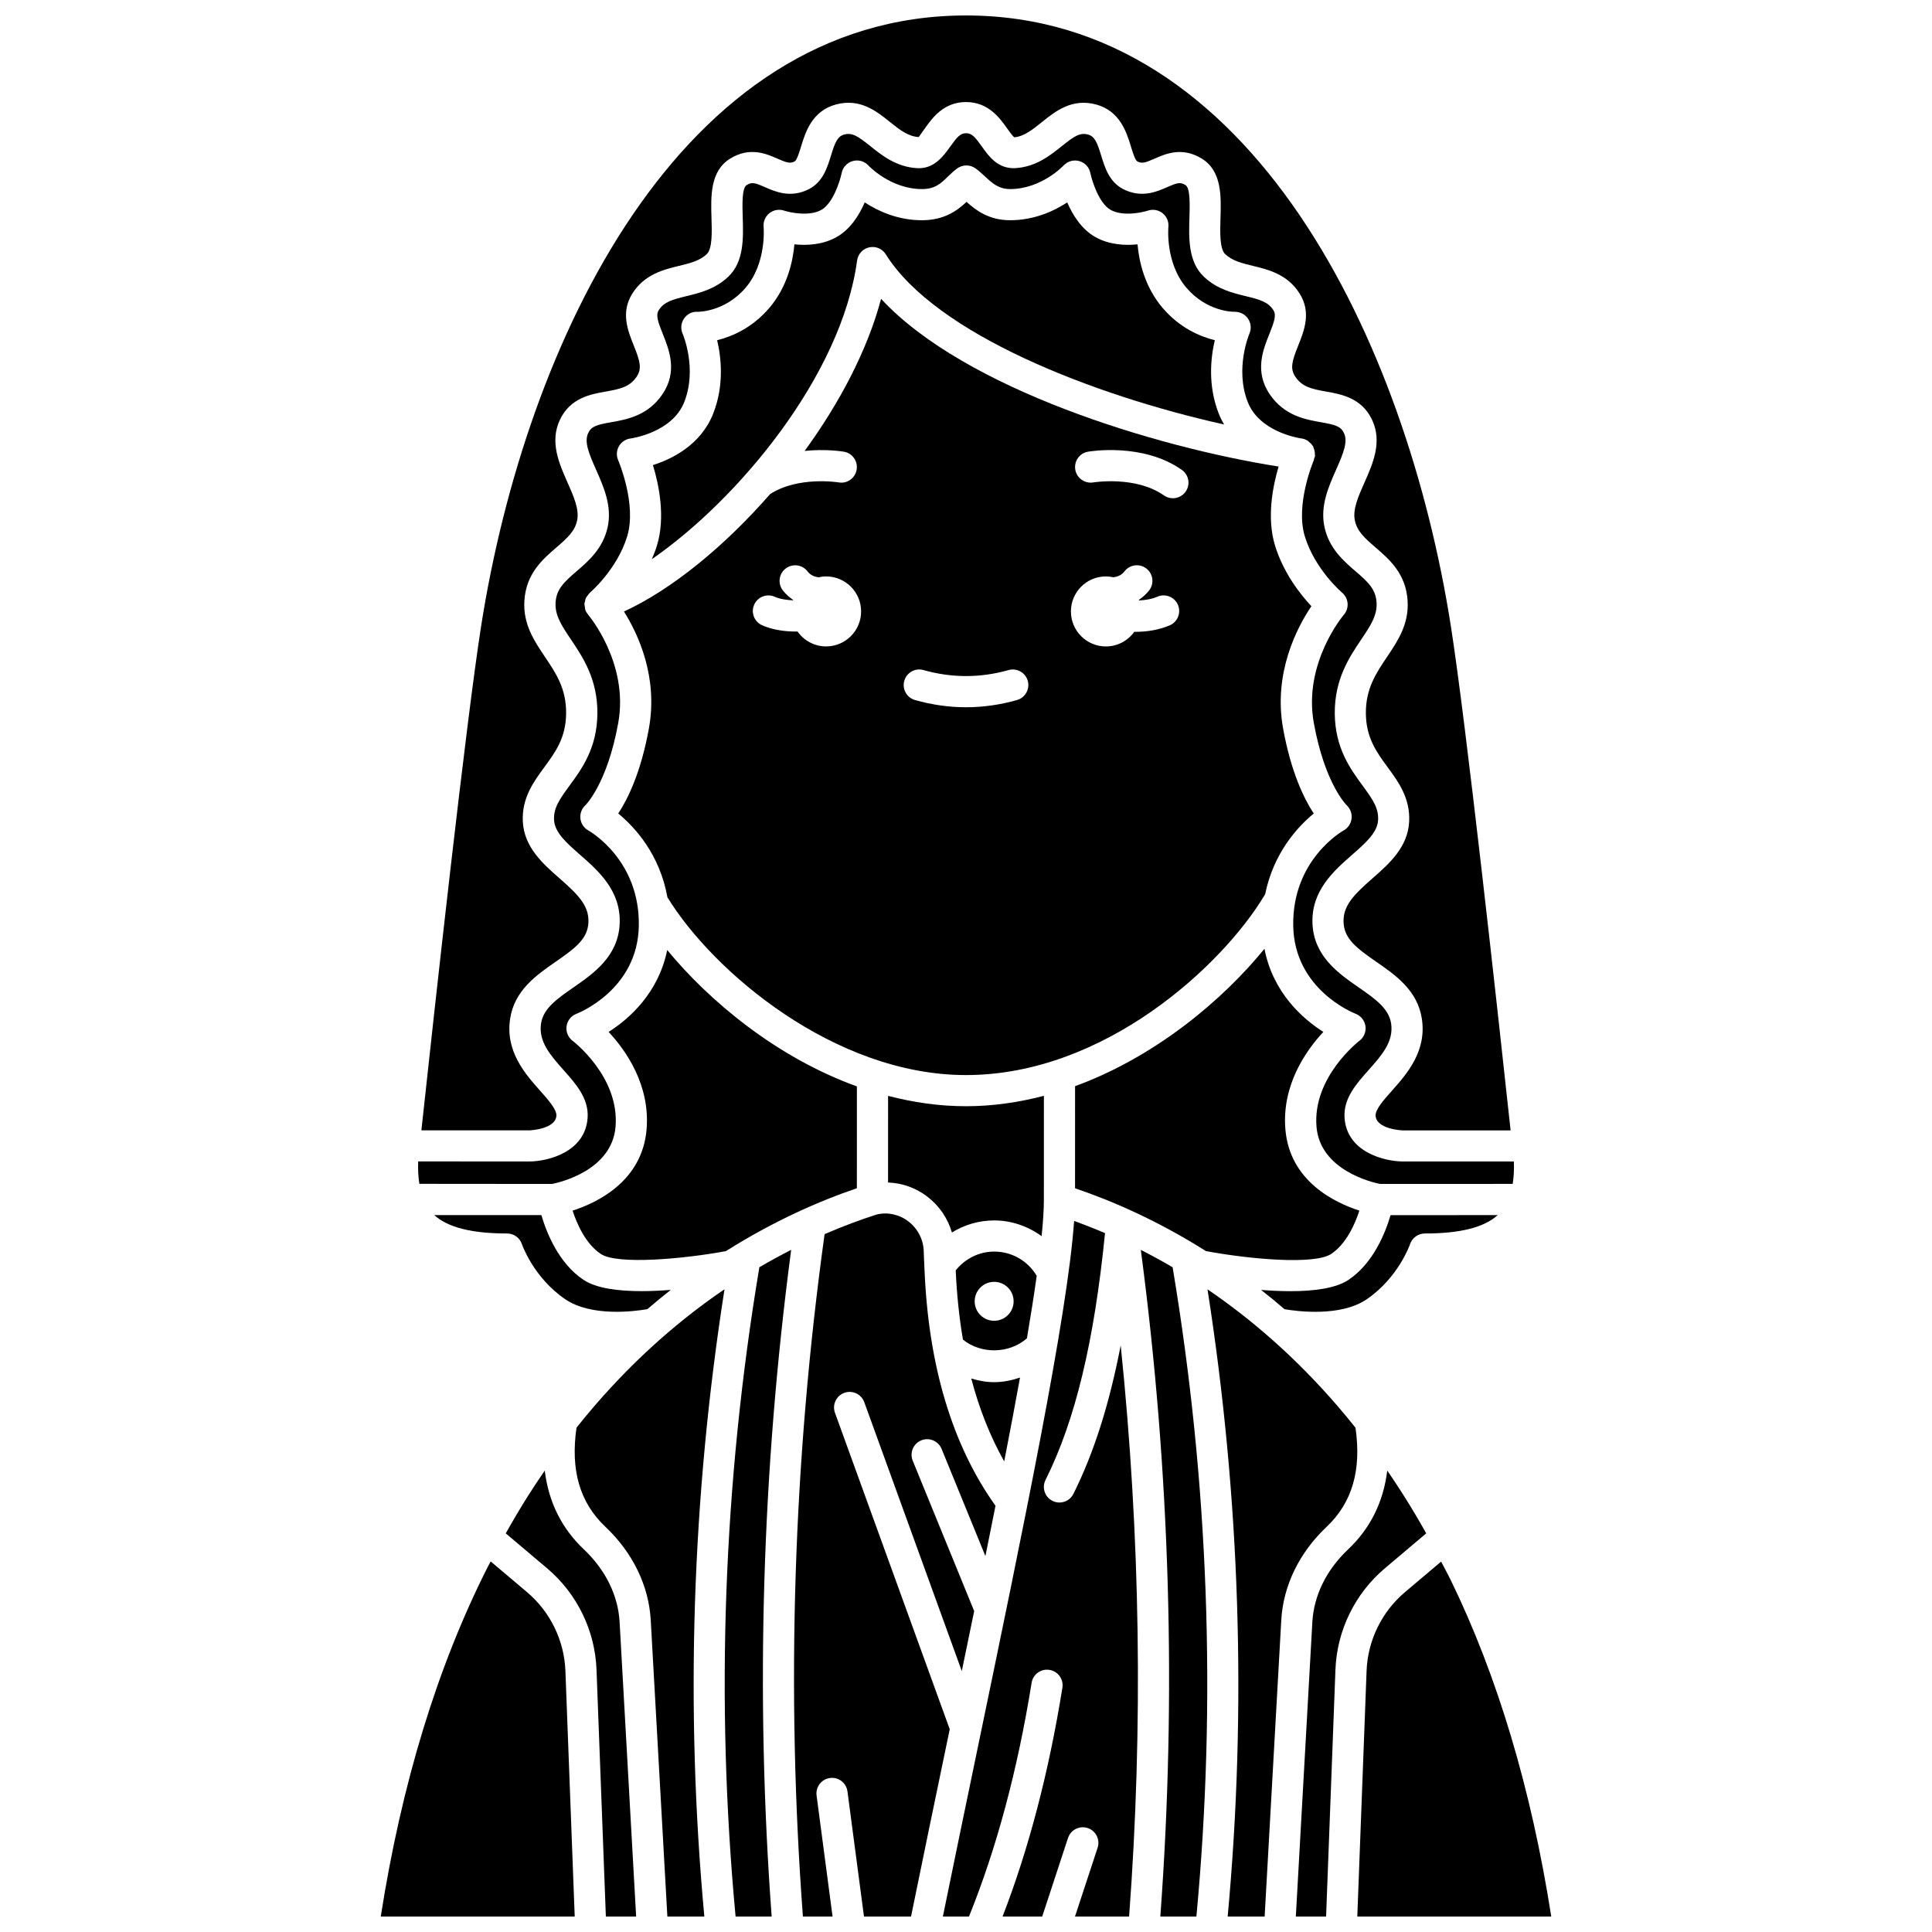 <?xml version="1.0" encoding="UTF-8"?>
<!-- Uploaded to: ICON Repo, www.iconrepo.com, Generator: ICON Repo Mixer Tools -->
<svg width="800px" height="800px" version="1.1" viewBox="144 144 512 512" xmlns="http://www.w3.org/2000/svg">
 <defs>
  <clipPath id="k">
   <path d="m255 148.09h290v295.91h-290z"/>
  </clipPath>
  <clipPath id="h">
   <path d="m296 485h40v166.9h-40z"/>
  </clipPath>
  <clipPath id="g">
   <path d="m446 475h18v176.9h-18z"/>
  </clipPath>
  <clipPath id="f">
   <path d="m503 557h53v94.902h-53z"/>
  </clipPath>
  <clipPath id="e">
   <path d="m393 467h53v184.9h-53z"/>
  </clipPath>
  <clipPath id="d">
   <path d="m487 533h35v118.9h-35z"/>
  </clipPath>
  <clipPath id="c">
   <path d="m464 485h40v166.9h-40z"/>
  </clipPath>
  <clipPath id="b">
   <path d="m354 465h54v186.9h-54z"/>
  </clipPath>
  <clipPath id="a">
   <path d="m336 475h18v176.9h-18z"/>
  </clipPath>
  <clipPath id="j">
   <path d="m244 557h53v94.902h-53z"/>
  </clipPath>
  <clipPath id="i">
   <path d="m278 533h35v118.9h-35z"/>
  </clipPath>
 </defs>
 <path d="m371.08 458.9 0.008-26.988c-21.477-7.758-39.285-22.797-50.27-36.145-2.332 11.41-10.07 18.242-15.527 21.699 4.652 5.004 11.039 14.129 10.059 25.828-1.141 13.699-13.004 19.402-19.605 21.535 1.156 3.551 3.445 8.781 7.457 11.473 4.375 2.938 22.059 1.324 33.172-0.742 12.738-8.031 24.711-13.266 34.707-16.66z"/>
 <path d="m287.47 466.02-28.387-0.004c3.609 3.262 9.918 4.867 19.309 4.867 1.789 0 3.367 1.148 3.922 2.84 0.023 0.074 3.043 8.82 11.453 14.57 6.941 4.75 18.441 3.227 21.789 2.648 2.074-1.777 4.141-3.488 6.203-5.109-2.559 0.203-5.195 0.332-7.762 0.332-6.211 0-12.031-0.746-15.402-3.016-6.586-4.418-9.777-12.531-11.125-17.129z"/>
 <path d="m479.05 381.35 0.238-0.41c2.215-10.906 8.598-17.855 12.867-21.348-2.555-3.883-6.016-10.926-8.121-22.531-2.672-14.785 3.789-26.922 7.496-32.414-2.938-3.129-7.394-8.781-9.633-16.062-2.262-7.383-0.594-15.75 0.949-20.945-32.473-5.125-83.129-20.488-105.35-44.438-3.602 13.562-10.996 27.582-20.258 40.301 5.644-0.586 10.09 0.148 10.422 0.207 2.246 0.391 3.75 2.531 3.356 4.777-0.391 2.242-2.523 3.766-4.769 3.356-0.242-0.043-10.766-1.691-18.172 3.106-12.184 13.961-26.156 25.32-38.715 31.113 3.75 5.984 9.078 17.324 6.602 31-2.106 11.609-5.566 18.648-8.121 22.531 4.379 3.578 10.992 10.793 13.031 22.191 12.066 19.73 44.293 47.121 79.121 47.121 36.805 0 68.023-29.164 79.055-47.555zm-116.12-66.043c-3.137 0-5.902-1.57-7.582-3.957-0.125 0-0.238 0.02-0.363 0.02-3.117 0-6.348-0.48-9.027-1.676-2.082-0.934-3.016-3.375-2.086-5.457 0.93-2.078 3.363-3.012 5.457-2.086 1.355 0.605 3.098 0.871 4.844 0.934 0.012-0.031 0.02-0.066 0.027-0.098-1.012-0.707-1.957-1.512-2.746-2.539-1.391-1.809-1.051-4.402 0.762-5.789 1.812-1.387 4.398-1.043 5.789 0.762 0.785 1.023 1.82 1.422 2.93 1.57 0.645-0.148 1.309-0.234 1.996-0.234 5.121 0 9.273 4.156 9.273 9.273 0 5.125-4.152 9.277-9.273 9.277zm50.586 14.211c-4.477 1.27-9.023 1.91-13.512 1.91s-9.035-0.645-13.512-1.91c-2.191-0.621-3.469-2.902-2.844-5.098 0.617-2.199 2.918-3.477 5.098-2.844 7.488 2.117 15.043 2.117 22.527 0 2.176-0.625 4.477 0.648 5.098 2.844 0.613 2.191-0.66 4.473-2.856 5.098zm40.473-19.797c-2.871 1.23-6.09 1.723-9.129 1.723-0.09 0-0.172-0.012-0.262-0.012-1.684 2.34-4.414 3.883-7.519 3.883-5.121 0-9.273-4.156-9.273-9.273-0.004-5.125 4.144-9.285 9.27-9.285 0.684 0 1.352 0.086 1.996 0.227 1.105-0.148 2.141-0.547 2.93-1.57 1.391-1.809 3.981-2.148 5.789-0.762 1.809 1.387 2.152 3.981 0.762 5.789-0.793 1.027-1.734 1.836-2.746 2.543 0.016 0.047 0.027 0.09 0.043 0.137 1.664-0.074 3.379-0.352 4.894-1 2.078-0.898 4.527 0.07 5.422 2.168 0.891 2.109-0.082 4.535-2.176 5.434zm4.215-35.43c-0.801 1.141-2.082 1.75-3.379 1.75-0.82 0-1.652-0.242-2.375-0.754-7.465-5.262-18.621-3.457-18.723-3.438-2.234 0.367-4.383-1.129-4.762-3.375-0.379-2.246 1.113-4.379 3.356-4.766 0.598-0.102 14.594-2.434 24.891 4.824 1.859 1.316 2.305 3.891 0.992 5.758z"/>
 <path d="m316.74 292.19c22.91-15.832 50.266-48.641 54.402-79.16 0.234-1.723 1.523-3.113 3.223-3.481 1.715-0.375 3.449 0.371 4.375 1.848 13.297 21.23 55.164 37.406 89.656 45.094-0.539-0.918-1.027-1.902-1.445-2.965-2.891-7.406-2.113-14.703-1.016-19.367-3.941-0.98-9.324-3.262-13.852-8.586-4.738-5.57-6.219-12.234-6.625-16.82-3.269 0.332-7.496 0.148-11.215-1.953-3.641-2.066-5.984-5.852-7.422-9.16-3.547 2.32-8.77 4.723-15.156 4.723-5.621 0-9.121-2.699-11.523-4.871-2.324 2.184-5.769 4.871-11.82 4.871-6.383 0-11.609-2.406-15.156-4.723-1.438 3.309-3.777 7.094-7.426 9.16-3.707 2.102-7.945 2.289-11.211 1.953-0.41 4.582-1.887 11.25-6.625 16.82-4.531 5.324-9.91 7.606-13.852 8.586 1.098 4.668 1.875 11.965-1.016 19.367-3.266 8.359-10.906 12.109-16.004 13.727 1.574 5.16 3.379 13.777 1.062 21.336-0.383 1.258-0.855 2.445-1.355 3.602z"/>
 <path d="m401.39 509.32c2.125 8.082 5.047 15.41 8.734 21.965 1.52-7.812 2.934-15.273 4.188-22.215-2.188 0.738-4.473 1.219-6.859 1.219-2.09 0.004-4.106-0.391-6.062-0.969z"/>
 <path d="m496.79 476.3c4.012-2.691 6.301-7.922 7.457-11.473-6.602-2.137-18.473-7.84-19.605-21.535-0.98-11.699 5.406-20.82 10.059-25.824-5.508-3.496-13.363-10.41-15.609-22.027-10.914 13.402-28.719 28.562-50.188 36.406l-0.008 27.055c9.996 3.394 21.969 8.621 34.699 16.652 11.41 2.125 28.777 3.711 33.195 0.746z"/>
 <g clip-path="url(#k)">
  <path d="m291.45 439.68c0.113-1.652-2.137-4.18-4.309-6.625-3.918-4.406-9.289-10.445-7.949-19.109 1.16-7.512 6.957-11.531 12.07-15.074 5.25-3.637 8.48-6.09 8.676-10.418 0.203-4.457-2.766-7.394-7.68-11.707-4.387-3.848-9.352-8.211-9.703-15.012-0.316-6.231 2.871-10.574 5.688-14.406 2.949-4.019 5.734-7.809 5.785-14.297 0.055-6.539-2.695-10.629-5.613-14.961-2.867-4.262-5.832-8.672-5.449-14.871 0.438-7.199 4.887-11.023 8.457-14.094 3.019-2.598 4.906-4.332 5.516-7.168 0.633-2.918-0.914-6.398-2.543-10.078-2.227-5.023-4.754-10.711-2.043-16.551 2.727-5.871 8.191-6.84 12.188-7.543 3.871-0.684 6.328-1.234 8.141-3.883 1.496-2.188 0.957-4.113-0.719-8.297-1.574-3.914-3.531-8.785-0.387-13.785 3.207-5.113 8.281-6.348 12.355-7.34 2.941-0.715 5.481-1.332 7.367-3.109 1.508-1.422 1.371-5.906 1.258-9.508-0.184-5.883-0.383-12.559 4.992-15.84 5.184-3.172 9.574-1.242 12.484 0.039 2.574 1.133 3.387 1.34 4.566 0.727 0.586-0.297 1.285-2.582 1.695-3.949 1.145-3.742 2.875-9.395 9.199-11.125 6.422-1.746 10.793 1.777 14.324 4.606 2.57 2.062 4.785 3.84 7.656 4.019 0.121-0.172 1.008-1.422 1.594-2.246 1.992-2.801 4.996-7.031 10.934-7.031s8.945 4.234 10.934 7.031c0.586 0.824 1.469 2.074 1.887 2.309 2.574-0.238 4.789-2.019 7.359-4.078 3.527-2.828 7.918-6.344 14.324-4.606 6.324 1.727 8.051 7.383 9.199 11.125 0.418 1.367 1.113 3.644 1.695 3.949 1.199 0.617 1.996 0.406 4.566-0.727 2.906-1.285 7.305-3.199 12.484-0.039 5.375 3.289 5.176 9.957 4.992 15.84-0.113 3.602-0.25 8.086 1.258 9.508 1.887 1.781 4.426 2.398 7.367 3.113 4.074 0.992 9.148 2.227 12.355 7.34 3.148 4.996 1.184 9.871-0.387 13.785-1.676 4.184-2.215 6.109-0.719 8.297 1.809 2.648 4.269 3.199 8.141 3.883 3.992 0.707 9.461 1.672 12.188 7.551 2.711 5.836 0.184 11.531-2.043 16.547-1.637 3.68-3.18 7.156-2.543 10.078 0.609 2.836 2.496 4.57 5.516 7.168 3.57 3.074 8.016 6.894 8.457 14.094 0.379 6.199-2.586 10.609-5.449 14.871-2.914 4.332-5.664 8.422-5.613 14.961 0.055 6.488 2.84 10.281 5.785 14.297 2.816 3.832 6.004 8.176 5.688 14.406-0.352 6.801-5.32 11.164-9.703 15.012-4.914 4.312-7.883 7.25-7.68 11.707 0.195 4.332 3.422 6.785 8.676 10.422 5.113 3.543 10.91 7.562 12.07 15.074 1.34 8.668-4.031 14.703-7.949 19.109-2.172 2.441-4.418 4.969-4.309 6.625 0.242 3.598 7.117 3.871 7.18 3.871h28.598c-3.531-32.688-11.801-107.98-15.852-133.76-11.707-74.605-52.395-161.71-128.47-161.71s-116.76 87.105-128.48 161.7c-4.051 25.777-12.324 101.07-15.852 133.76h28.68c-0.016 0 6.859-0.273 7.098-3.871z"/>
 </g>
 <path d="m290.31 457.76c2.285-0.461 15.863-3.691 16.816-15.152 1.105-13.25-11.25-22.684-11.371-22.777-1.203-0.906-1.816-2.391-1.609-3.883 0.211-1.492 1.219-2.75 2.625-3.281 0.648-0.25 16.254-6.496 16.523-23.34 0.281-17.359-12.836-24.941-13.391-25.258-1.164-0.652-1.949-1.832-2.094-3.16-0.141-1.324 0.352-2.644 1.348-3.531 0.008-0.012 5.758-5.637 8.68-21.773 2.875-15.871-7.848-28.551-7.957-28.676-0.02-0.023-0.027-0.062-0.051-0.086-0.305-0.367-0.562-0.777-0.73-1.254-0.008-0.016 0-0.039-0.008-0.055-0.066-0.195-0.051-0.406-0.082-0.605-0.059-0.34-0.145-0.676-0.121-1.012 0-0.008-0.004-0.016-0.004-0.027 0.012-0.148 0.094-0.281 0.125-0.43 0.074-0.371 0.141-0.746 0.309-1.082 0.094-0.195 0.262-0.34 0.383-0.516 0.188-0.262 0.352-0.527 0.594-0.742 0.02-0.02 0.031-0.051 0.055-0.07 0.066-0.055 7.156-6.109 9.852-14.883 2.613-8.516-2.332-20.105-2.383-20.219-0.52-1.199-0.441-2.574 0.207-3.699 0.648-1.133 1.797-1.891 3.09-2.047 0.09-0.012 11.039-1.504 14.23-9.676 3.5-8.957-0.414-18.008-0.449-18.102-0.574-1.293-0.438-2.793 0.352-3.969 0.785-1.176 2.121-1.91 3.535-1.824 0.32 0.016 7.359 0.031 12.836-6.406 5.586-6.566 4.754-15.961 4.746-16.055-0.148-1.398 0.426-2.777 1.52-3.66 1.102-0.879 2.57-1.141 3.902-0.695 1.668 0.551 6.738 1.59 9.891-0.199 3.129-1.773 4.973-7.797 5.371-9.77 0.309-1.527 1.453-2.754 2.957-3.168 1.5-0.422 3.106 0.051 4.156 1.207 0.047 0.051 5.852 6.223 14.168 6.223 3.461 0 4.977-1.469 6.894-3.336 0.871-0.848 1.691-1.609 2.527-2.191 1.414-0.98 3.293-0.98 4.703 0 0.805 0.562 1.633 1.301 2.508 2.117 1.965 1.828 3.664 3.41 6.707 3.41 8.316 0 14.125-6.18 14.184-6.238 1.055-1.141 2.648-1.598 4.164-1.18 1.496 0.426 2.633 1.641 2.938 3.168 0.395 1.961 2.238 7.992 5.363 9.758 3.172 1.793 8.223 0.746 9.902 0.195 1.348-0.438 2.809-0.168 3.894 0.711 1.09 0.879 1.664 2.254 1.516 3.644-0.008 0.078-0.863 9.461 4.746 16.055 5.441 6.402 12.453 6.449 12.867 6.402 1.508 0.051 2.738 0.691 3.512 1.859 0.773 1.172 0.914 2.66 0.348 3.941-0.039 0.078-3.914 9.242-0.449 18.102 2.988 7.652 12.773 9.449 14.098 9.656 0.062 0.008 0.125 0.016 0.188 0.023 0.621 0.082 1.168 0.316 1.66 0.633 0.113 0.07 0.191 0.176 0.293 0.262 0.367 0.289 0.684 0.609 0.934 1.004 0.043 0.062 0.113 0.094 0.148 0.156 0.059 0.102 0.051 0.23 0.098 0.34 0.168 0.363 0.281 0.738 0.34 1.148 0.027 0.219 0.047 0.422 0.043 0.645-0.004 0.152 0.051 0.297 0.027 0.453-0.031 0.242-0.156 0.445-0.23 0.672-0.047 0.141-0.016 0.293-0.074 0.43-0.051 0.117-4.996 11.703-2.383 20.223 2.691 8.77 9.789 14.828 9.863 14.887 0.848 0.715 1.375 1.738 1.461 2.84 0.086 1.102-0.273 2.195-1 3.031-0.098 0.117-10.824 12.797-7.949 28.668 2.922 16.141 8.672 21.766 8.727 21.82 0.953 0.91 1.445 2.238 1.277 3.543-0.172 1.305-0.934 2.477-2.086 3.109-0.539 0.305-13.66 7.883-13.375 25.246 0.27 16.848 15.875 23.09 16.539 23.348 1.395 0.539 2.398 1.805 2.606 3.289 0.203 1.488-0.41 2.969-1.605 3.871-0.117 0.086-12.473 9.629-11.371 22.777 0.953 11.445 14.508 14.684 16.816 15.156l35.176-0.008c0.273-1.777 0.406-3.715 0.309-5.941h-29.527c-5.078-0.082-14.73-2.602-15.34-11.566-0.348-5.113 3.074-8.953 6.375-12.668 3.449-3.879 6.707-7.535 5.961-12.359-0.621-4.012-4.324-6.574-8.613-9.551-5.269-3.656-11.832-8.203-12.219-16.836-0.395-8.738 5.637-14.031 10.484-18.285 3.613-3.172 6.731-5.91 6.902-9.227 0.16-3.137-1.371-5.391-4.094-9.098-3.258-4.438-7.312-9.961-7.387-19.121-0.074-9.094 3.859-14.938 7.016-19.633 2.387-3.547 4.269-6.352 4.062-9.758-0.219-3.543-2.168-5.387-5.602-8.336-3.106-2.672-6.973-5.996-8.203-11.688-1.203-5.555 1.07-10.668 3.066-15.172 2.012-4.535 3.16-7.449 2.102-9.723-0.84-1.809-2.266-2.211-6.129-2.891-4.074-0.719-9.66-1.711-13.516-7.356-4.141-6.051-1.82-11.824-0.129-16.035 1.363-3.391 1.875-5.012 1.059-6.309-1.363-2.168-3.555-2.793-7.312-3.707-3.562-0.867-7.606-1.855-11.078-5.129-4.215-3.969-4.023-10.238-3.852-15.77 0.098-3.269 0.238-7.754-1.043-8.539-1.367-0.84-2.141-0.645-4.856 0.551-2.711 1.188-6.805 3-11.656 0.516-3.695-1.891-4.883-5.766-5.832-8.879-1.074-3.512-1.727-5.098-3.477-5.574-2.141-0.582-3.613 0.375-6.981 3.082-3.039 2.441-6.828 5.481-12.309 5.82-4.633 0.227-7.039-3.18-8.836-5.707s-2.676-3.555-4.203-3.555-2.406 1.027-4.203 3.555c-1.801 2.527-4.32 6.004-8.836 5.707-5.484-0.34-9.27-3.379-12.309-5.82-3.371-2.699-4.848-3.668-6.981-3.082-1.75 0.48-2.402 2.066-3.477 5.574-0.949 3.113-2.141 6.988-5.832 8.879-4.852 2.484-8.949 0.676-11.656-0.516-2.715-1.199-3.484-1.391-4.856-0.551-1.285 0.781-1.145 5.266-1.043 8.539 0.168 5.535 0.363 11.801-3.852 15.77-3.473 3.269-7.512 4.258-11.078 5.125-3.758 0.918-5.949 1.539-7.312 3.703-0.816 1.301-0.305 2.922 1.059 6.312 1.691 4.215 4.016 9.984-0.129 16.035-3.859 5.648-9.441 6.637-13.516 7.356-3.867 0.68-5.289 1.082-6.129 2.891-1.059 2.269 0.086 5.188 2.102 9.723 2 4.508 4.269 9.617 3.066 15.172-1.234 5.691-5.098 9.016-8.203 11.688-3.434 2.949-5.387 4.793-5.602 8.336-0.207 3.406 1.676 6.211 4.062 9.758 3.16 4.695 7.09 10.543 7.016 19.633-0.074 9.16-4.129 14.684-7.387 19.121-2.723 3.707-4.254 5.961-4.094 9.098 0.168 3.32 3.289 6.055 6.902 9.227 4.848 4.254 10.883 9.547 10.484 18.289-0.387 8.637-6.949 13.18-12.219 16.836-4.289 2.973-7.996 5.543-8.613 9.551-0.746 4.82 2.512 8.48 5.961 12.359 3.305 3.715 6.723 7.559 6.375 12.668-0.605 8.965-10.258 11.484-15.273 11.566l-29.625-0.016c-0.098 2.227 0.039 4.168 0.309 5.941z"/>
 <path d="m418.74 482.1c-2.375-3.973-6.586-6.418-11.281-6.418-4.012 0-7.688 1.879-10.184 4.965 0.285 6.445 0.926 12.574 1.918 18.375 4.883 3.898 12.25 3.754 16.953-0.352 1.027-6.051 1.895-11.578 2.594-16.57zm-11.281 11.922c-2.848 0-5.16-2.312-5.16-5.16s2.312-5.16 5.16-5.16c2.848 0 5.16 2.312 5.16 5.16 0.004 2.848-2.309 5.16-5.16 5.16z"/>
 <path d="m400 437.16c-7.117 0-14.016-1.02-20.648-2.742l-0.008 22.957c3.789 0.145 7.426 1.434 10.484 3.805 3.144 2.438 5.348 5.738 6.441 9.438 3.32-2.039 7.164-3.191 11.191-3.191 4.594 0 8.969 1.543 12.582 4.172 0.383-3.836 0.598-7.117 0.598-9.719h-0.004l0.008-27.477c-6.629 1.73-13.531 2.758-20.645 2.758z"/>
 <g clip-path="url(#h)">
  <path d="m301.5 516.64c-1.598 1.859-3.176 3.762-4.719 5.703-1.629 11.25 0.863 19.871 7.672 26.293 7.231 6.828 11.492 15.605 12 24.727l4.406 78.535h9.797c-5.106-55.18-3.293-111.02 5.344-166.23-11.332 7.711-23.137 17.777-34.5 30.969z"/>
 </g>
 <path d="m506.22 488.3c8.406-5.754 11.43-14.5 11.457-14.586 0.566-1.68 2.148-2.828 3.918-2.828 9.391 0 15.699-1.609 19.309-4.867l-28.387 0.004c-1.352 4.602-4.539 12.715-11.125 17.137-3.375 2.266-9.195 3.016-15.402 3.016-2.578 0-5.219-0.129-7.785-0.332 2.066 1.613 4.133 3.324 6.207 5.106 3.332 0.57 14.863 2.106 21.809-2.648z"/>
 <g clip-path="url(#g)">
  <path d="m446.33 475.23c7.754 58.652 9.504 118.02 5.168 176.67h9.562c5.348-57.121 3.246-114.97-6.301-172.06-2.871-1.68-5.68-3.207-8.43-4.609z"/>
 </g>
 <g clip-path="url(#f)">
  <path d="m528.37 562.55c-0.781-1.602-1.648-3.133-2.461-4.711l-9.578 8.094c-6.156 5.203-9.867 12.809-10.172 20.863l-2.461 65.109h51.402c-5.262-33.621-14.211-63.691-26.73-89.355z"/>
 </g>
 <g clip-path="url(#e)">
  <path d="m428.46 539.9c-0.727 1.449-2.18 2.285-3.699 2.285-0.621 0-1.25-0.141-1.84-0.434-2.039-1.02-2.867-3.5-1.848-5.543 7.879-15.758 12.898-36.652 15.77-65.414-2.844-1.215-5.582-2.285-8.191-3.227-1.738 25.004-13.414 81.23-25.742 140.57-3.035 14.598-6.086 29.312-9.039 43.77h6.922c7.293-18.043 12.883-38.848 16.598-61.949 0.363-2.25 2.481-3.789 4.734-3.422 2.254 0.359 3.785 2.481 3.422 4.734-3.598 22.406-8.938 42.754-15.859 60.641h10.504l6.844-20.824c0.715-2.168 3.027-3.336 5.215-2.633 2.164 0.711 3.344 3.047 2.633 5.211l-6.004 18.242h14.344c3.754-50.223 2.981-100.98-2.227-151.36-3.047 15.754-7.16 28.605-12.535 39.355z"/>
 </g>
 <g clip-path="url(#d)">
  <path d="m511 559.62 10.965-9.266c-2.051-3.656-4.18-7.231-6.375-10.676-1.289-2.016-2.606-4.004-3.957-5.965-1 8.273-4.445 15.301-10.414 20.934-5.691 5.367-9.035 12.18-9.43 19.18l-4.379 78.074h8.02l2.477-65.43c0.395-10.363 5.168-20.156 13.094-26.852z"/>
 </g>
 <g clip-path="url(#c)">
  <path d="m503.22 522.36c-1.516-1.898-3.051-3.766-4.613-5.582-11.395-13.25-23.242-23.355-34.605-31.09 8.629 55.199 10.449 111.04 5.344 166.21h9.797l4.406-78.535c0.508-9.117 4.769-17.898 12-24.723 6.801-6.422 9.297-15.043 7.672-26.285z"/>
 </g>
 <g clip-path="url(#b)">
  <path d="m395.69 602.27-30.414-83.863c-0.777-2.144 0.332-4.512 2.477-5.289 2.148-0.777 4.519 0.332 5.289 2.473l25.844 71.266c1.109-5.356 2.211-10.68 3.281-15.906l-16.285-39.855c-0.863-2.109 0.148-4.523 2.262-5.387 2.094-0.859 4.523 0.148 5.387 2.258l11.613 28.414c0.918-4.531 1.809-8.969 2.676-13.332-11.496-16.109-17.809-37.227-18.824-62.844-0.051-0.223-0.016-0.449-0.027-0.68-0.047-1.27-0.145-2.484-0.164-3.773-0.051-3.16-1.52-6.09-4.039-8.039-2.43-1.883-5.492-2.555-8.418-1.859h-0.004c-4.211 1.344-8.867 3.062-13.816 5.203-8.309 60.012-10.234 120.82-5.746 180.85h7.859l-4.238-32.082c-0.297-2.258 1.293-4.336 3.551-4.633 2.266-0.312 4.336 1.297 4.633 3.551l4.379 33.164h12.469c3.055-14.996 6.231-30.289 9.383-45.449 0.297-1.398 0.586-2.793 0.875-4.188z"/>
 </g>
 <g clip-path="url(#a)">
  <path d="m345.24 479.83c-9.547 57.094-11.652 114.95-6.301 172.07h9.562c-4.34-58.652-2.59-118.02 5.168-176.68-2.75 1.398-5.559 2.93-8.43 4.613z"/>
 </g>
 <g clip-path="url(#j)">
  <path d="m283.66 565.93-9.625-8.137c-0.227 0.441-0.48 0.863-0.703 1.309-13.406 26.438-22.934 57.668-28.426 92.801h51.398l-2.465-65.117c-0.312-8.051-4.016-15.652-10.18-20.855z"/>
 </g>
 <g clip-path="url(#i)">
  <path d="m298.78 554.65c-5.969-5.633-9.414-12.656-10.414-20.93-1.527 2.223-3.027 4.473-4.477 6.766-2.016 3.191-3.965 6.5-5.859 9.871l10.965 9.266c7.926 6.699 12.699 16.484 13.09 26.855l2.477 65.43h8.023l-4.383-78.074c-0.387-7.004-3.738-13.812-9.422-19.184z"/>
 </g>
</svg>
